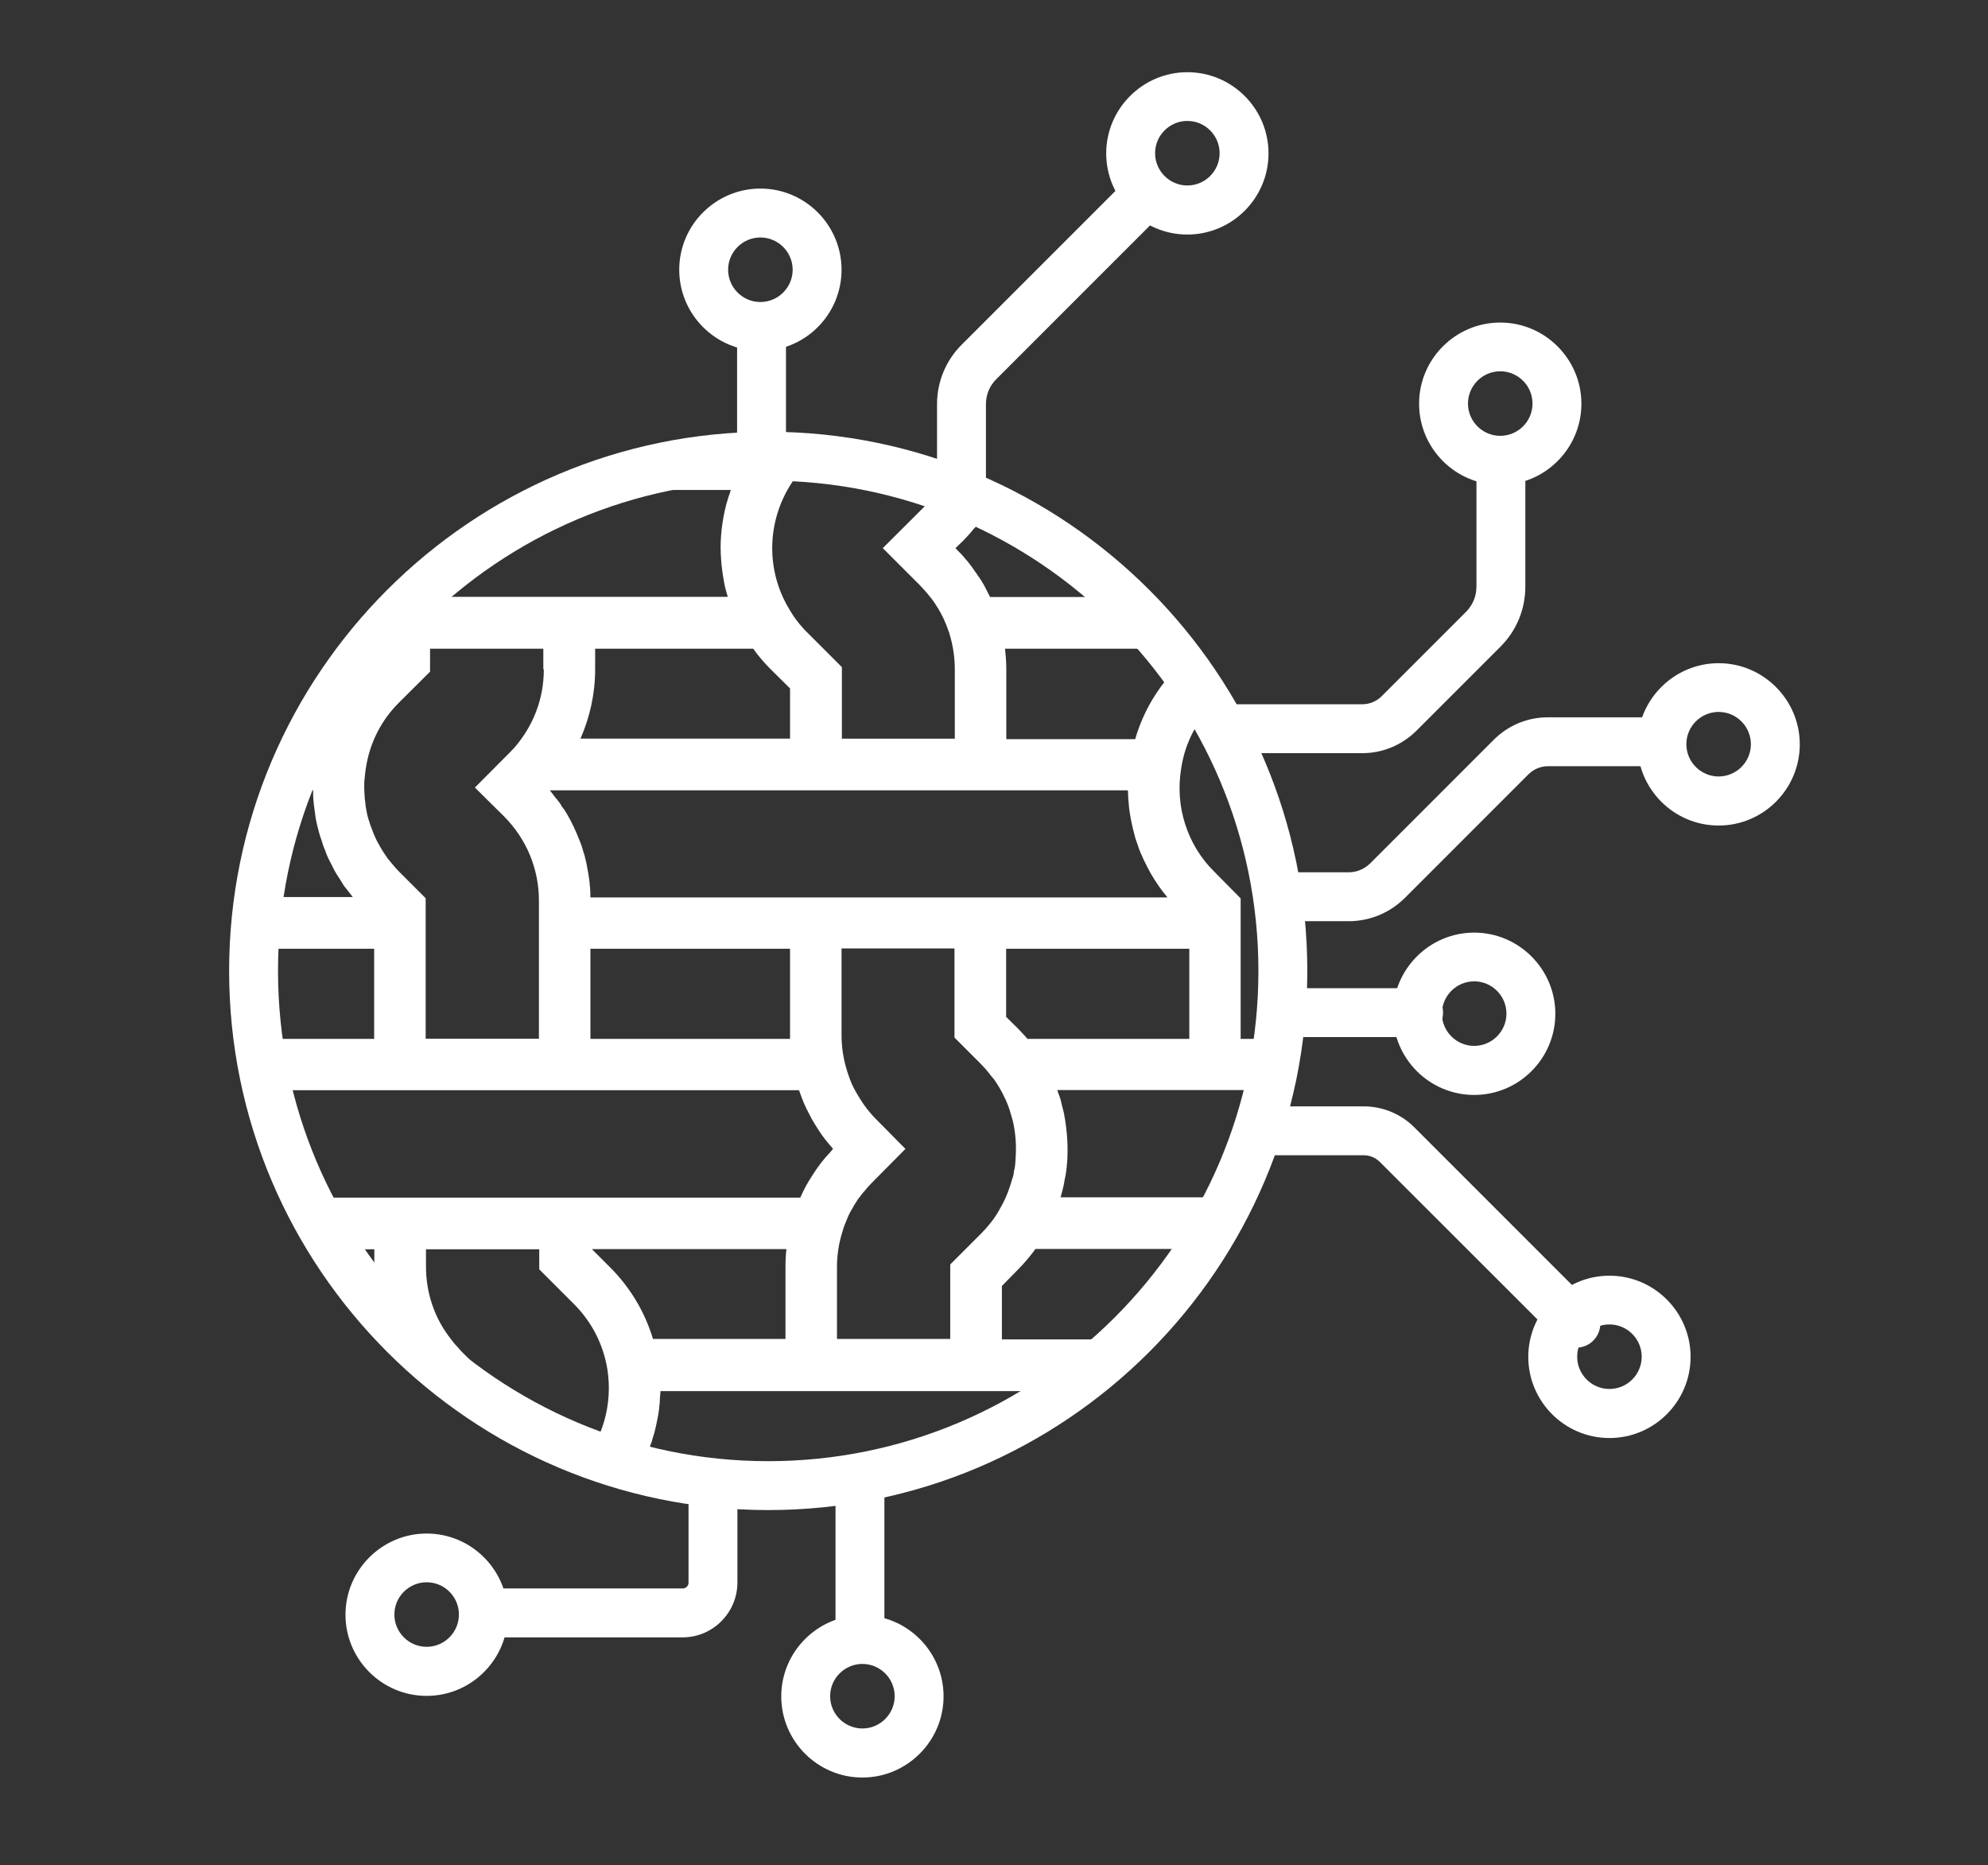 <?xml version="1.0" encoding="UTF-8"?> <!-- Generator: Adobe Illustrator 25.3.1, SVG Export Plug-In . SVG Version: 6.00 Build 0) --> <svg xmlns="http://www.w3.org/2000/svg" xmlns:xlink="http://www.w3.org/1999/xlink" id="Слой_1" x="0px" y="0px" viewBox="0 0 121.99 114.45" style="enable-background:new 0 0 121.99 114.45;" xml:space="preserve"><rect x="0" y="0" width="121.99" height="114.45" fill="#333333" stroke="none"/> <style type="text/css"> .st0{fill:#FFFFFF;} </style> <g> <g> <g> <g> <path class="st0" d="M43.75,91.89c1.01,0.1,2.05,0.15,3.08,0.15c1.04,0,2.07-0.05,3.08-0.15H43.75z M78.6,63.74h-2.47v-8.62 l-1.62-1.64c-1.65-1.62-2.42-4-2.03-6.32c0.2-1.39,0.81-2.65,1.71-3.68c-0.56-0.93-1.16-1.81-1.81-2.67l-0.1,0.1 c-1.23,1.24-2.14,2.76-2.62,4.44h-7.91V41.1c0-0.44-0.03-0.86-0.08-1.3h9.93c-0.93-1.13-1.92-2.2-2.99-3.17h-7.86 c0,0,0-0.01-0.01-0.03c-0.12-0.25-0.25-0.48-0.37-0.72c-0.12-0.19-0.23-0.4-0.37-0.57c-0.01-0.03-0.04-0.07-0.05-0.08 c-0.05-0.08-0.12-0.16-0.18-0.25c-0.11-0.18-0.25-0.34-0.38-0.52c-0.05-0.05-0.1-0.11-0.16-0.18c-0.15-0.19-0.33-0.38-0.52-0.56 c0-0.01-0.01-0.03-0.03-0.04l-0.05-0.05l0.5-0.48c0.19-0.2,0.38-0.4,0.56-0.63c0.04-0.05,0.08-0.1,0.14-0.15 c0.18-0.22,0.33-0.44,0.51-0.66c0-0.01,0-0.03,0-0.03c0.11-0.16,0.22-0.33,0.31-0.5c-0.96-0.46-1.95-0.89-2.96-1.24 c-0.23,0.34-0.49,0.67-0.79,0.97l-2.73,2.72l2.28,2.28c0.2,0.22,0.4,0.42,0.57,0.65c0.18,0.2,0.34,0.44,0.48,0.67 c0.3,0.46,0.53,0.97,0.71,1.5c0.03,0.05,0.04,0.1,0.05,0.15c0.22,0.71,0.33,1.45,0.33,2.21v4.23h-6.93v-4.39l-2.13-2.13 c-0.42-0.41-0.79-0.89-1.09-1.41c-1.51-2.48-1.39-5.62,0.31-8.01c0.05-0.07,0.11-0.15,0.16-0.23c0.18-0.22,0.38-0.45,0.61-0.68 l0.29-0.29c-0.97-0.1-1.97-0.14-2.96-0.14c-3.93,0-7.68,0.71-11.16,2.02h9.16c-0.04,0.07-0.05,0.15-0.07,0.23 c-0.03,0.01-0.03,0.04-0.03,0.08c-0.04,0.07-0.05,0.15-0.08,0.23c-0.01,0.03-0.01,0.05-0.03,0.1c-0.05,0.16-0.1,0.31-0.12,0.46 c-0.01,0.05-0.03,0.1-0.04,0.14c-0.11,0.5-0.19,1.02-0.23,1.53c-0.04,0.49-0.04,1,0,1.49c0.03,0.48,0.1,0.94,0.18,1.39 c0.05,0.31,0.14,0.61,0.23,0.91H25.05c-1.06,0.98-2.06,2.05-2.97,3.17h1.17v0.11l-1,0.98c-1.24,1.26-2.13,2.77-2.61,4.44h-1.21 c-0.53,1.01-1.02,2.06-1.42,3.15h2.2c0,0.15,0.01,0.3,0.01,0.45c0.01,0.15,0.03,0.3,0.04,0.45c0.04,0.3,0.08,0.59,0.12,0.89 c0.05,0.26,0.12,0.53,0.19,0.79c0.05,0.19,0.11,0.37,0.18,0.56c0.05,0.18,0.11,0.37,0.19,0.53c0.04,0.14,0.1,0.27,0.15,0.4 c0.08,0.18,0.16,0.34,0.25,0.5c0.11,0.22,0.2,0.42,0.34,0.63c0.14,0.22,0.29,0.44,0.42,0.67c0.18,0.23,0.37,0.46,0.55,0.7h-6.43 c-0.16,1.04-0.29,2.09-0.34,3.17h8.08v5.53h-7.91c0.12,1.06,0.3,2.12,0.53,3.15h33.45c0.01,0.01,0.01,0.04,0.03,0.07 c0.01,0.05,0.03,0.11,0.05,0.15c0.15,0.42,0.31,0.81,0.52,1.19c0.11,0.23,0.23,0.45,0.37,0.67c0.27,0.45,0.56,0.87,0.9,1.26 c0.08,0.1,0.15,0.18,0.22,0.26c-0.05,0.05-0.11,0.12-0.16,0.19c-0.4,0.41-0.75,0.87-1.05,1.34c-0.11,0.16-0.2,0.33-0.3,0.48 c-0.19,0.31-0.35,0.64-0.5,0.98H17.81c0.49,1.09,1.05,2.14,1.68,3.17h3.48v1.06c0,1.57,0.35,3.07,1.01,4.45h-0.25 c1.61,1.69,3.4,3.21,5.35,4.5l1.49-1.49l-2.29-2.29l-0.19-0.22c-0.15-0.15-0.3-0.33-0.42-0.5c-1-1.26-1.53-2.82-1.53-4.45v-1.06 h6.95v1.23l2.13,2.13c1.09,1.09,1.8,2.47,2.05,4c0.34,2.16-0.29,4.35-1.72,5.98c1.04,0.41,2.1,0.75,3.19,1.02 c0.11-0.15,0.2-0.3,0.3-0.46c0.03-0.05,0.07-0.11,0.11-0.18c0.08-0.15,0.15-0.3,0.23-0.45c0.05-0.11,0.11-0.23,0.18-0.35 c0.05-0.11,0.1-0.23,0.15-0.35c0.01-0.03,0.03-0.05,0.03-0.08c0.07-0.14,0.11-0.29,0.16-0.44c0.07-0.16,0.12-0.33,0.16-0.49 c0.05-0.16,0.11-0.33,0.14-0.49c0.04-0.16,0.08-0.33,0.11-0.5c0.11-0.5,0.18-1.01,0.19-1.53c0.01-0.12,0.03-0.23,0.03-0.34h25.9 c1.26-0.96,2.43-2.02,3.52-3.17h-8.47V78.9l0.98-1c0.4-0.4,0.75-0.82,1.08-1.27h9.46v1.06c0,0.23,0.01,0.48,0.03,0.71 c1.09-1.54,2.05-3.21,2.85-4.94H65.08c0.07-0.25,0.14-0.49,0.19-0.74c0.03-0.12,0.04-0.26,0.07-0.38 c0.03-0.12,0.05-0.25,0.07-0.37c0.04-0.25,0.05-0.48,0.08-0.74c0.05-0.85,0-1.72-0.14-2.57c0-0.01,0-0.03-0.01-0.04 c-0.04-0.29-0.11-0.57-0.19-0.86c-0.05-0.25-0.12-0.48-0.22-0.71c0-0.01,0-0.03-0.01-0.05c-0.01-0.04-0.03-0.08-0.04-0.12h13.2 C78.3,65.85,78.48,64.8,78.6,63.74z M48.2,77.74v4.41h-8.13c-0.5-1.65-1.39-3.15-2.63-4.39l-1.12-1.12h11.94 C48.21,77,48.2,77.37,48.2,77.74z M36.52,41.07V39.8h9.7c0.31,0.44,0.67,0.86,1.05,1.24l1.21,1.2v3.08H35.62 C36.2,43.99,36.52,42.56,36.52,41.07z M33.37,41.07c0,1.8-0.63,3.45-1.82,4.82c-0.1,0.1-0.19,0.2-0.29,0.3l-2.12,2.13l1.79,1.77 c1.38,1.39,2.14,3.22,2.14,5.17v8.47h-6.95v-8.62l-1.64-1.64c-0.19-0.19-0.38-0.42-0.56-0.64c-0.1-0.11-0.18-0.22-0.25-0.34 c-0.1-0.14-0.19-0.27-0.27-0.41c-0.05-0.1-0.1-0.16-0.14-0.25c-0.12-0.2-0.22-0.41-0.3-0.6c-0.04-0.08-0.07-0.18-0.1-0.26 c-0.07-0.18-0.14-0.34-0.19-0.53c-0.08-0.22-0.14-0.45-0.18-0.68c-0.04-0.19-0.07-0.38-0.08-0.57 c-0.01-0.08-0.03-0.16-0.03-0.25c-0.01-0.2-0.03-0.42-0.03-0.63c0-0.19,0-0.4,0.03-0.59c0.01-0.18,0.04-0.38,0.07-0.59 c0.23-1.53,0.93-2.92,2.02-4.01l1.92-1.91V39.8h6.95V41.07z M48.49,63.74H36.23v-5.53h12.25V63.74z M36.23,55.05 c0-0.26-0.01-0.52-0.04-0.76c-0.01-0.1-0.01-0.2-0.03-0.3c-0.03-0.23-0.07-0.48-0.12-0.72c-0.04-0.27-0.11-0.55-0.18-0.82 c-0.01-0.04-0.03-0.08-0.04-0.11c-0.07-0.26-0.15-0.53-0.26-0.78c-0.22-0.56-0.46-1.09-0.76-1.6c-0.1-0.18-0.2-0.33-0.33-0.49 c-0.07-0.14-0.16-0.26-0.26-0.38c-0.01-0.04-0.03-0.05-0.07-0.08c-0.12-0.16-0.26-0.34-0.4-0.52h35.47c0,0.04,0,0.07,0.01,0.1 c0,0.2,0.01,0.41,0.03,0.59c0.03,0.45,0.1,0.89,0.19,1.31c0.04,0.22,0.1,0.45,0.16,0.66c0.05,0.25,0.14,0.48,0.22,0.71 c0.07,0.23,0.16,0.46,0.27,0.68c0.05,0.14,0.12,0.27,0.19,0.41c0.11,0.22,0.22,0.45,0.34,0.65c0.3,0.52,0.64,1.01,1.02,1.46 H36.23z M62.3,71.41c-0.01,0.14-0.04,0.3-0.08,0.45c-0.01,0.15-0.04,0.3-0.1,0.45c-0.04,0.16-0.1,0.34-0.15,0.49 c-0.16,0.5-0.38,0.98-0.65,1.43v0.01c-0.3,0.53-0.68,1-1.09,1.42l-1.92,1.92v4.57h-6.95v-4.42c0-0.75,0.12-1.5,0.35-2.21 c0.05-0.2,0.14-0.42,0.22-0.61c0.08-0.2,0.16-0.4,0.27-0.59c0.14-0.26,0.29-0.5,0.45-0.75c0.07-0.08,0.12-0.15,0.18-0.23 c0.05-0.08,0.12-0.16,0.19-0.23c0.15-0.19,0.31-0.37,0.49-0.55l2.05-2.07l-1.77-1.79c-0.12-0.12-0.26-0.26-0.37-0.4 c-0.23-0.27-0.45-0.56-0.63-0.86c-0.19-0.3-0.37-0.61-0.52-0.93c-0.2-0.48-0.37-1-0.48-1.53c-0.1-0.48-0.15-0.96-0.15-1.45 v-5.34h6.93v5.47l1.62,1.62c0.25,0.26,0.46,0.5,0.64,0.75c0.04,0.03,0.04,0.03,0.04,0.05c0.04,0.04,0.08,0.08,0.11,0.12 c0.22,0.31,0.42,0.64,0.59,0.98v0.01c0.2,0.38,0.35,0.76,0.46,1.17c0.04,0.14,0.08,0.27,0.12,0.41c0.16,0.7,0.22,1.41,0.18,2.13 C62.32,71.09,62.31,71.26,62.3,71.41z M72.98,63.74h-9.93c-0.19-0.22-0.38-0.42-0.6-0.65l-0.71-0.7v-4.18h11.24V63.74z"></path> </g> </g> </g> </g> <g> <path class="st0" d="M46.73,29.54c-0.83,0-1.5-0.67-1.5-1.5v-7.86c0-0.83,0.67-1.5,1.5-1.5s1.5,0.67,1.5,1.5v7.86 C48.23,28.87,47.56,29.54,46.73,29.54z"></path> </g> <g> <path class="st0" d="M59,31.24c-0.83,0-1.5-0.67-1.5-1.5V24.8c0-1.38,0.54-2.68,1.51-3.65l10.22-10.22c0.59-0.59,1.54-0.59,2.12,0 c0.59,0.59,0.59,1.54,0,2.12L61.13,23.27c-0.41,0.41-0.63,0.95-0.63,1.53v4.95C60.5,30.57,59.82,31.24,59,31.24z"></path> </g> <g> <path class="st0" d="M72.86,14.39c-2.75,0-4.98-2.24-4.98-4.98s2.24-4.98,4.98-4.98c2.75,0,4.98,2.24,4.98,4.98 S75.61,14.39,72.86,14.39z M72.86,7.42c-1.09,0-1.98,0.89-1.98,1.98s0.89,1.98,1.98,1.98c1.09,0,1.98-0.89,1.98-1.98 S73.95,7.42,72.86,7.42z"></path> </g> <g> <path class="st0" d="M92.06,29.75c-2.75,0-4.98-2.24-4.98-4.98c0-2.75,2.24-4.98,4.98-4.98s4.98,2.24,4.98,4.98 C97.04,27.51,94.81,29.75,92.06,29.75z M92.06,22.78c-1.09,0-1.98,0.89-1.98,1.98c0,1.09,0.89,1.98,1.98,1.98s1.98-0.89,1.98-1.98 C94.04,23.67,93.15,22.78,92.06,22.78z"></path> </g> <g> <path class="st0" d="M105.46,50.65c-2.75,0-4.98-2.24-4.98-4.98s2.24-4.98,4.98-4.98s4.98,2.24,4.98,4.98 S108.21,50.65,105.46,50.65z M105.46,43.68c-1.09,0-1.98,0.89-1.98,1.98s0.89,1.98,1.98,1.98s1.98-0.89,1.98-1.98 S106.55,43.68,105.46,43.68z"></path> </g> <g> <g> <path class="st0" d="M96.7,82.69c-0.38,0-0.77-0.15-1.06-0.44L84.67,71.29c-0.26-0.26-0.62-0.41-0.98-0.41h-6.34 c-0.83,0-1.5-0.67-1.5-1.5s0.67-1.5,1.5-1.5h6.34c1.15,0,2.29,0.47,3.1,1.29l10.97,10.97c0.59,0.59,0.59,1.54,0,2.12 C97.47,82.55,97.08,82.69,96.7,82.69z"></path> </g> <g> <path class="st0" d="M98.76,88.23c-2.75,0-4.98-2.24-4.98-4.98s2.24-4.98,4.98-4.98c2.75,0,4.98,2.24,4.98,4.98 S101.51,88.23,98.76,88.23z M98.76,81.26c-1.09,0-1.98,0.89-1.98,1.98s0.89,1.98,1.98,1.98c1.09,0,1.98-0.89,1.98-1.98 S99.85,81.26,98.76,81.26z"></path> </g> </g> <g> <path class="st0" d="M46.66,21.53c-2.75,0-4.98-2.24-4.98-4.98c0-2.75,2.24-4.98,4.98-4.98c2.75,0,4.98,2.24,4.98,4.98 C51.64,19.3,49.41,21.53,46.66,21.53z M46.66,14.57c-1.09,0-1.98,0.89-1.98,1.98c0,1.09,0.89,1.98,1.98,1.98 c1.09,0,1.98-0.89,1.98-1.98C48.64,15.46,47.75,14.57,46.66,14.57z"></path> </g> <g> <path class="st0" d="M47.14,92.65c-18.24,0-33.08-14.84-33.08-33.08S28.9,26.49,47.14,26.49s33.08,14.84,33.08,33.08 S65.38,92.65,47.14,92.65z M47.14,29.49c-16.59,0-30.08,13.49-30.08,30.08s13.49,30.08,30.08,30.08s30.08-13.49,30.08-30.08 S63.72,29.49,47.14,29.49z"></path> </g> <g> <g> <path class="st0" d="M87.05,63.63H78.7c-0.83,0-1.5-0.67-1.5-1.5s0.67-1.5,1.5-1.5h8.35c0.83,0,1.5,0.67,1.5,1.5 S87.87,63.63,87.05,63.63z"></path> </g> <g> <path class="st0" d="M90.46,67.18c-2.75,0-4.98-2.24-4.98-4.98s2.24-4.98,4.98-4.98s4.98,2.24,4.98,4.98S93.21,67.18,90.46,67.18z M90.46,60.21c-1.09,0-1.98,0.89-1.98,1.98s0.89,1.98,1.98,1.98s1.98-0.89,1.98-1.98S91.55,60.21,90.46,60.21z"></path> </g> </g> <g> <g> <path class="st0" d="M52.77,101.59c-0.83,0-1.5-0.67-1.5-1.5V91c0-0.83,0.67-1.5,1.5-1.5s1.5,0.67,1.5,1.5v9.1 C54.27,100.92,53.6,101.59,52.77,101.59z"></path> </g> <g> <path class="st0" d="M52.92,109.06c-2.75,0-4.98-2.24-4.98-4.98s2.24-4.98,4.98-4.98c2.75,0,4.98,2.24,4.98,4.98 S55.66,109.06,52.92,109.06z M52.92,102.09c-1.09,0-1.98,0.89-1.98,1.98s0.89,1.98,1.98,1.98c1.09,0,1.98-0.89,1.98-1.98 S54.01,102.09,52.92,102.09z"></path> </g> </g> <g> <g> <path class="st0" d="M41.89,100.46H29.81c-0.83,0-1.5-0.67-1.5-1.5s0.67-1.5,1.5-1.5h12.09c0.19,0,0.35-0.16,0.35-0.35v-5.75 c0-0.83,0.67-1.5,1.5-1.5s1.5,0.67,1.5,1.5v5.75C45.24,98.95,43.74,100.46,41.89,100.46z"></path> </g> <g> <path class="st0" d="M26.18,104.05c-2.75,0-4.98-2.24-4.98-4.98s2.24-4.98,4.98-4.98c2.75,0,4.98,2.24,4.98,4.98 S28.93,104.05,26.18,104.05z M26.18,97.08c-1.09,0-1.98,0.89-1.98,1.98s0.89,1.98,1.98,1.98c1.09,0,1.98-0.89,1.98-1.98 S27.28,97.08,26.18,97.08z"></path> </g> </g> <g> <path class="st0" d="M82.75,56.52H78.5c-0.83,0-1.5-0.67-1.5-1.5s0.67-1.5,1.5-1.5h4.25c0.51,0,0.98-0.2,1.34-0.56l7.57-7.57 c0.89-0.89,2.07-1.38,3.33-1.38h6.85c0.83,0,1.5,0.67,1.5,1.5s-0.67,1.5-1.5,1.5H95c-0.46,0-0.89,0.18-1.21,0.5l-7.57,7.57 C85.29,56.01,84.06,56.52,82.75,56.52z"></path> </g> <g> <path class="st0" d="M83.6,46.21h-8.36c-0.83,0-1.5-0.67-1.5-1.5s0.67-1.5,1.5-1.5h8.36c0.44,0,0.86-0.18,1.17-0.48l5.18-5.18 c0.42-0.42,0.65-0.97,0.65-1.56v-7.03c0-0.83,0.67-1.5,1.5-1.5s1.5,0.67,1.5,1.5v7.03c0,1.39-0.54,2.7-1.52,3.68l-5.18,5.18 C86.01,45.72,84.84,46.21,83.6,46.21z"></path> </g> </svg> 
